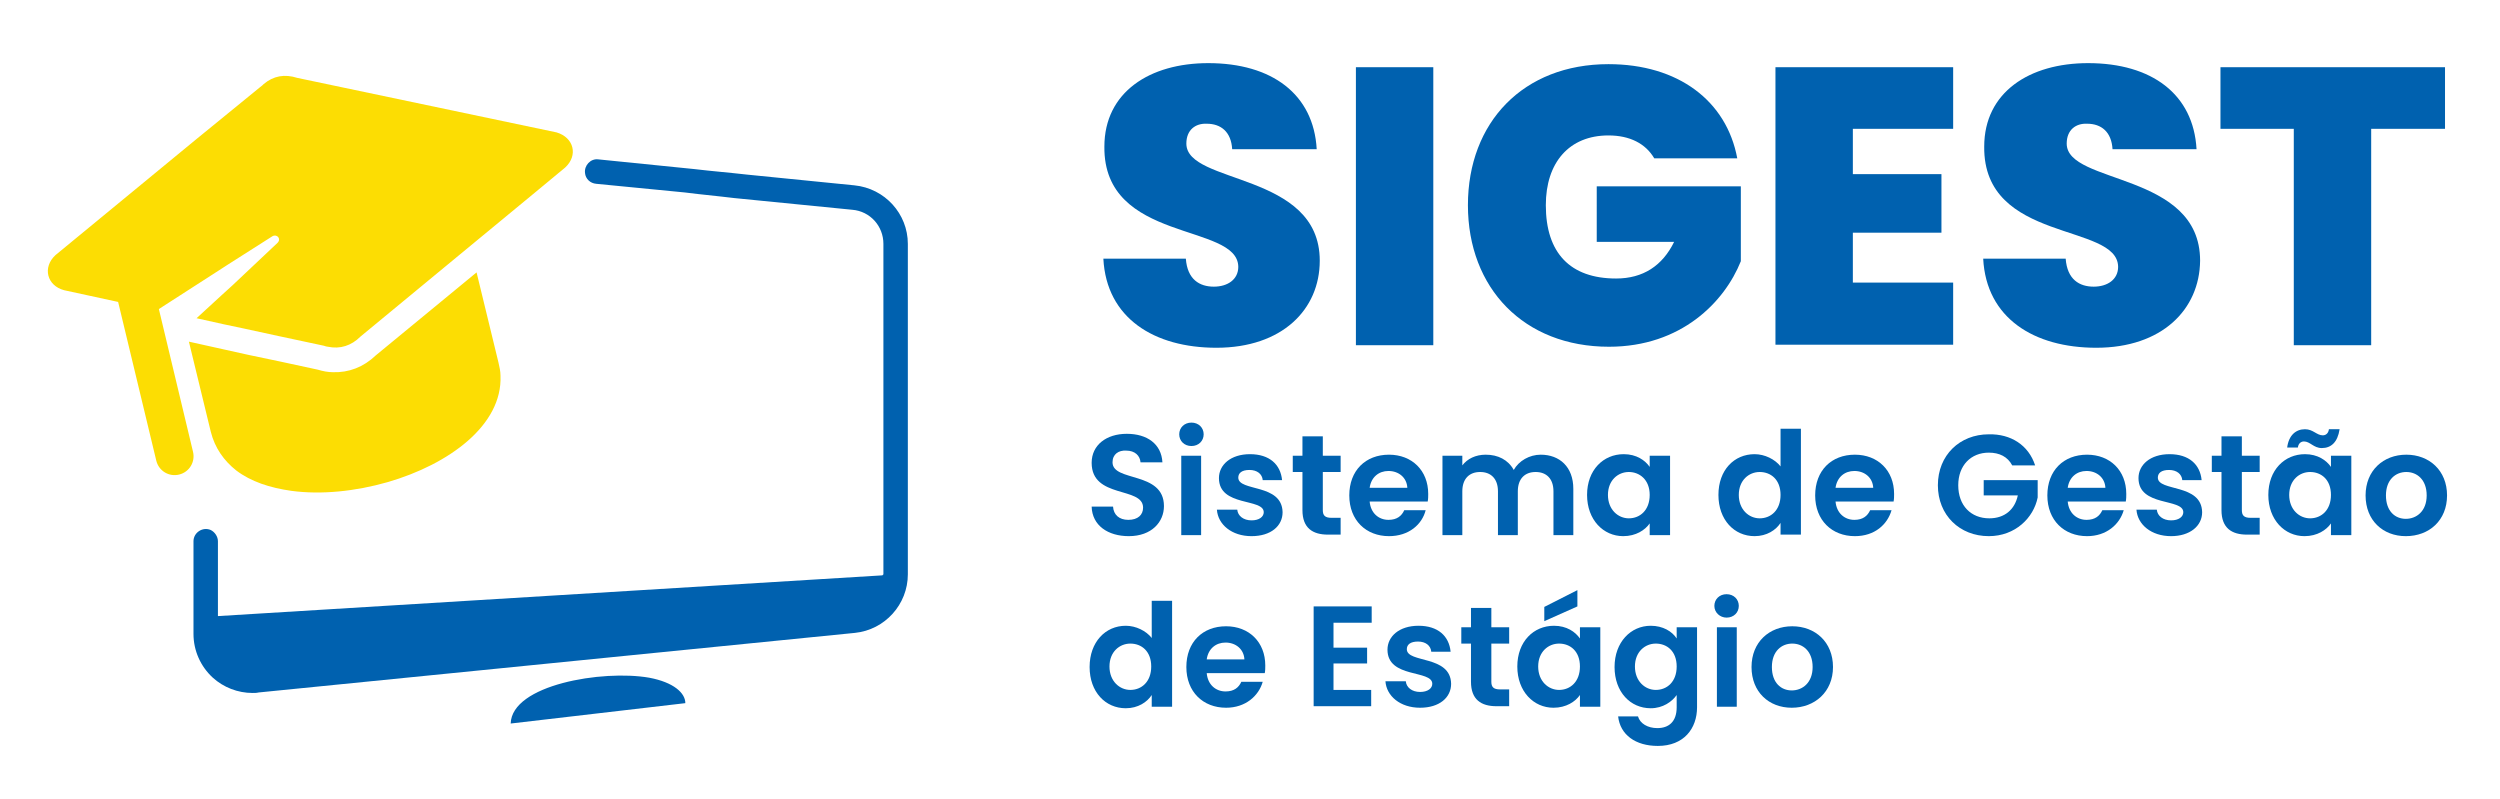 <?xml version="1.0" encoding="utf-8"?>
<!-- Generator: Adobe Illustrator 27.5.0, SVG Export Plug-In . SVG Version: 6.00 Build 0)  -->
<svg version="1.1" id="Camada_1" xmlns="http://www.w3.org/2000/svg" xmlns:xlink="http://www.w3.org/1999/xlink" x="0px" y="0px"
	 viewBox="0 0 491 157" style="enable-background:new 0 0 491 157;" xml:space="preserve">
<style type="text/css">
	.st0{fill-rule:evenodd;clip-rule:evenodd;fill:#FCDD03;}
	.st1{fill:#0061AF;}
</style>
<g>
	<g>
		<g>
			<g>
				<g>
					<g>
						<path class="st0" d="M37.1,67.1l4.3,17.7c0.8,3.2,2.6,5.7,5,7.6c2.9,2.2,6.6,3.4,10.8,4c5.9,0.8,12.6,0.1,18.9-1.7
							c12.1-3.5,22.6-11.2,22.2-20.9c0-0.9-0.2-1.7-0.4-2.6l-4.3-17.7L73.8,69.8c-2.4,2.3-5.3,3.4-8.4,3.3c-1,0-2-0.2-3-0.5L55,71
							l-6.2-1.3l-4.5-1L37.1,67.1z M12.6,57l10.6,2.3l7.5,31.2c0.5,2,2.5,3.2,4.5,2.7c2-0.5,3.2-2.5,2.7-4.5l-6.7-28l11.8-7.6
							l1.7-1.1l8.8-5.6c0.9-0.5,1.8,0.5,1,1.3l-8.8,8.3l-2.2,2l-4.9,4.5l5.4,1.2l3.8,0.8l6.9,1.5l8.9,1.9c0.3,0.1,0.6,0.2,0.8,0.2
							c2.4,0.5,4.6-0.2,6.4-2l19.5-16.1l14.3-11.8l6.4-5.3c2.6-2.4,1.7-5.9-1.7-6.9L58.4,15.3c-2.5-0.8-4.7-0.4-6.6,1.2
							c-0.2,0.2-0.4,0.4-0.7,0.6L38.6,27.3L10.9,50.1C8.3,52.5,9.2,56.1,12.6,57z"/>
					</g>
				</g>
				<g>
					<g>
						<g>
							<g>
								<path class="st1" d="M167.8,36.4l-21-2.1L144,34l-5-0.5l-2.7-0.3l-18.8-1.9c-1.5-0.2-2.8,1.2-2.6,2.7v0c0.1,1.1,1,2,2.2,2.1
									l17.4,1.7l2.5,0.3l4.6,0.5l2.6,0.3l23.2,2.3c3.5,0.3,6.1,3.2,6.1,6.7v64.9c-0.1,0.1-0.1,0.1-0.2,0.2l-130.5,8v-14.7
									c0-0.9-0.6-1.8-1.4-2.2c0,0,0,0,0,0c-1.6-0.7-3.4,0.5-3.4,2.2v18.2c0,3.3,1.4,6.4,3.8,8.6c2.1,1.9,4.9,3,7.8,3
									c0.4,0,0.8,0,1.2-0.1l117.1-11.7c5.9-0.6,10.4-5.6,10.4-11.5V47.9C178.3,42,173.8,37,167.8,36.4z"/>
								<path class="st1" d="M100.3,142.1c0.2-7.6,18-10.6,27.2-9c4.8,0.9,7.1,3,7.1,5L100.3,142.1z"/>
							</g>
						</g>
					</g>
				</g>
			</g>
		</g>
	</g>
	<g>
		<g>
			<path class="st1" d="M238.9,68.3c-12.2,0-21.6-5.8-22.2-17.5h16.2c0.3,4.1,2.7,5.5,5.5,5.5c2.7,0,4.8-1.4,4.8-3.9
				c-0.1-8.7-26.5-4.6-26.3-23.6c0-10.7,8.9-16.4,20.4-16.4c12.5,0,20.7,6.1,21.3,16.9H242c-0.2-3.4-2.2-5-5-5c-2.2-0.1-4,1.2-4,3.9
				c0,8.1,26.2,5.5,26.2,23C259.2,60.8,251.8,68.3,238.9,68.3z"/>
			<path class="st1" d="M266.3,13.2h15.2v54.6h-15.2V13.2z"/>
			<path class="st1" d="M341.2,31.1h-16.3c-1.7-2.9-4.8-4.5-9-4.5c-7.7,0-12.3,5.3-12.3,13.7c0,9.4,4.8,14.4,13.8,14.4
				c5.3,0,9.1-2.5,11.4-7.2h-15.2V36.6h28.3v14.7c-3.2,8-11.7,16.8-25.9,16.8c-16.7,0-27.7-11.5-27.7-27.8
				c0-16.3,10.9-27.7,27.6-27.7C329.6,12.6,339.1,19.8,341.2,31.1z"/>
			<path class="st1" d="M383.6,25.3h-19.7v8.9h17.4v11.5h-17.4v9.8h19.7v12.2h-34.9V13.2h34.9V25.3z"/>
			<path class="st1" d="M411.7,68.3c-12.2,0-21.6-5.8-22.2-17.5h16.2c0.3,4.1,2.7,5.5,5.5,5.5c2.7,0,4.8-1.4,4.8-3.9
				c-0.1-8.7-26.5-4.6-26.3-23.6c0-10.7,8.9-16.4,20.4-16.4c12.5,0,20.7,6.1,21.3,16.9h-16.5c-0.2-3.4-2.2-5-5-5
				c-2.2-0.1-4,1.2-4,3.9c0,8.1,26.2,5.5,26.2,23C432,60.8,424.6,68.3,411.7,68.3z"/>
			<path class="st1" d="M436.1,13.2h44.1v12.1h-14.5v42.5h-15.2V25.3h-14.4V13.2z"/>
		</g>
		<g>
			<path class="st1" d="M221.7,105.3c-4.1,0-7.2-2.1-7.3-5.8h4.2c0.1,1.6,1.2,2.6,3,2.6c1.9,0,2.9-1,2.9-2.4
				c0-4.2-10.1-1.7-10.1-8.8c0-3.5,2.9-5.7,6.9-5.7c4,0,6.8,2,7,5.6h-4.3c-0.1-1.3-1.1-2.3-2.8-2.3c-1.5-0.1-2.7,0.7-2.7,2.3
				c0,3.9,10.1,1.7,10.1,8.6C228.6,102.5,226.2,105.3,221.7,105.3z"/>
			<path class="st1" d="M231.6,85.3c0-1.3,1-2.3,2.4-2.3c1.4,0,2.4,1,2.4,2.3c0,1.3-1,2.3-2.4,2.3C232.6,87.6,231.6,86.6,231.6,85.3
				z M232,89.5h3.9v15.6H232V89.5z"/>
			<path class="st1" d="M245.8,105.3c-3.9,0-6.6-2.3-6.8-5.2h4c0.1,1.2,1.2,2.1,2.8,2.1c1.5,0,2.4-0.7,2.4-1.6c0-2.8-8.8-1-8.8-6.7
				c0-2.6,2.3-4.7,6.1-4.7c3.8,0,6,2,6.3,5.1H248c-0.1-1.2-1.1-2-2.6-2c-1.5,0-2.2,0.6-2.2,1.5c0,2.8,8.6,1.1,8.7,6.8
				C251.9,103.3,249.6,105.3,245.8,105.3z"/>
			<path class="st1" d="M255.8,92.7h-1.9v-3.2h1.9v-3.8h4v3.8h3.5v3.2h-3.5v7.5c0,1,0.4,1.5,1.7,1.5h1.8v3.3h-2.5c-3,0-5-1.3-5-4.8
				V92.7z"/>
			<path class="st1" d="M272.8,105.3c-4.5,0-7.8-3.1-7.8-8c0-4.9,3.2-8,7.8-8c4.5,0,7.7,3.1,7.7,7.7c0,0.5,0,1-0.1,1.5H269
				c0.2,2.3,1.8,3.6,3.7,3.6c1.7,0,2.6-0.8,3.1-1.9h4.2C279.3,103,276.7,105.3,272.8,105.3z M269,95.8h7.4c-0.1-2-1.7-3.3-3.7-3.3
				C270.8,92.5,269.3,93.7,269,95.8z"/>
			<path class="st1" d="M305.1,96.5c0-2.5-1.4-3.8-3.5-3.8c-2.1,0-3.5,1.3-3.5,3.8v8.6h-3.9v-8.6c0-2.5-1.4-3.8-3.5-3.8
				c-2.1,0-3.5,1.3-3.5,3.8v8.6h-3.9V89.5h3.9v1.9c1-1.3,2.6-2.1,4.6-2.1c2.4,0,4.4,1,5.5,3c1-1.8,3.1-3,5.3-3
				c3.7,0,6.4,2.4,6.4,6.7v9.1h-3.9V96.5z"/>
			<path class="st1" d="M318.9,89.2c2.5,0,4.2,1.2,5.1,2.5v-2.2h4v15.6h-4v-2.3c-0.9,1.3-2.7,2.5-5.2,2.5c-3.9,0-7.1-3.2-7.1-8.1
				S314.9,89.2,318.9,89.2z M319.9,92.7c-2.1,0-4.1,1.6-4.1,4.5c0,2.9,2,4.6,4.1,4.6c2.2,0,4.1-1.6,4.1-4.6S322,92.7,319.9,92.7z"/>
			<path class="st1" d="M344.6,89.2c2,0,4,1,5.1,2.4v-7.4h4v20.8h-4v-2.3c-0.9,1.4-2.7,2.6-5.1,2.6c-4,0-7.1-3.2-7.1-8.1
				S340.6,89.2,344.6,89.2z M345.6,92.7c-2.1,0-4.1,1.6-4.1,4.5c0,2.9,2,4.6,4.1,4.6c2.2,0,4.1-1.6,4.1-4.6S347.8,92.7,345.6,92.7z"
				/>
			<path class="st1" d="M364.3,105.3c-4.5,0-7.8-3.1-7.8-8c0-4.9,3.2-8,7.8-8c4.5,0,7.7,3.1,7.7,7.7c0,0.5,0,1-0.1,1.5h-11.4
				c0.2,2.3,1.8,3.6,3.7,3.6c1.7,0,2.6-0.8,3.1-1.9h4.2C370.7,103,368.2,105.3,364.3,105.3z M360.5,95.8h7.4c-0.1-2-1.7-3.3-3.7-3.3
				C362.3,92.5,360.8,93.7,360.5,95.8z"/>
			<path class="st1" d="M399.7,91.4h-4.5c-0.9-1.7-2.5-2.5-4.6-2.5c-3.5,0-6,2.5-6,6.4c0,4,2.5,6.5,6.1,6.5c3,0,5-1.7,5.6-4.5h-6.7
				v-3h10.6v3.4c-0.8,4-4.4,7.6-9.6,7.6c-5.7,0-10-4.1-10-10c0-5.9,4.3-10,10-10C394.9,85.2,398.4,87.4,399.7,91.4z"/>
			<path class="st1" d="M409.9,105.3c-4.5,0-7.8-3.1-7.8-8c0-4.9,3.2-8,7.8-8c4.5,0,7.7,3.1,7.7,7.7c0,0.5,0,1-0.1,1.5h-11.4
				c0.2,2.3,1.8,3.6,3.7,3.6c1.7,0,2.6-0.8,3.1-1.9h4.2C416.3,103,413.7,105.3,409.9,105.3z M406.1,95.8h7.4c-0.1-2-1.7-3.3-3.7-3.3
				C407.9,92.5,406.4,93.7,406.1,95.8z"/>
			<path class="st1" d="M426.4,105.3c-3.9,0-6.6-2.3-6.8-5.2h4c0.1,1.2,1.2,2.1,2.8,2.1c1.5,0,2.4-0.7,2.4-1.6c0-2.8-8.8-1-8.8-6.7
				c0-2.6,2.3-4.7,6.1-4.7c3.8,0,6,2,6.3,5.1h-3.8c-0.1-1.2-1.1-2-2.6-2c-1.5,0-2.2,0.6-2.2,1.5c0,2.8,8.6,1.1,8.7,6.8
				C432.5,103.3,430.1,105.3,426.4,105.3z"/>
			<path class="st1" d="M436.3,92.7h-1.9v-3.2h1.9v-3.8h4v3.8h3.5v3.2h-3.5v7.5c0,1,0.4,1.5,1.7,1.5h1.8v3.3h-2.5c-3,0-5-1.3-5-4.8
				V92.7z"/>
			<path class="st1" d="M452.7,89.2c2.5,0,4.2,1.2,5.1,2.5v-2.2h4v15.6h-4v-2.3c-0.9,1.3-2.7,2.5-5.2,2.5c-3.9,0-7.1-3.2-7.1-8.1
				S448.7,89.2,452.7,89.2z M452.7,84.3c1.6,0,2.3,1.2,3.5,1.2c0.6,0,1.1-0.4,1.2-1.2h2.1c-0.4,2.6-1.7,3.7-3.5,3.7
				c-1.6,0-2.3-1.3-3.5-1.3c-0.6,0-1.1,0.4-1.2,1.2h-2.1C449.5,85.5,450.9,84.3,452.7,84.3z M453.7,92.7c-2.1,0-4.1,1.6-4.1,4.5
				c0,2.9,2,4.6,4.1,4.6c2.2,0,4.1-1.6,4.1-4.6S455.9,92.7,453.7,92.7z"/>
			<path class="st1" d="M472.5,105.3c-4.5,0-7.9-3.1-7.9-8c0-4.9,3.5-8,8-8s8,3.1,8,8C480.6,102.2,477.1,105.3,472.5,105.3z
				 M472.5,101.9c2.1,0,4.1-1.5,4.1-4.6c0-3.1-1.9-4.6-4-4.6c-2.1,0-4,1.5-4,4.6C468.6,100.4,470.4,101.9,472.5,101.9z"/>
			<path class="st1" d="M221.1,122.9c2,0,4,1,5.1,2.4V118h4v20.8h-4v-2.3c-0.9,1.4-2.7,2.6-5.1,2.6c-4,0-7.1-3.2-7.1-8.1
				S217.1,122.9,221.1,122.9z M222,126.4c-2.1,0-4.1,1.6-4.1,4.5c0,2.9,2,4.6,4.1,4.6c2.2,0,4.1-1.6,4.1-4.6S224.2,126.4,222,126.4z
				"/>
			<path class="st1" d="M240.8,139c-4.5,0-7.8-3.1-7.8-8c0-4.9,3.2-8,7.8-8c4.5,0,7.7,3.1,7.7,7.7c0,0.5,0,1-0.1,1.5H237
				c0.2,2.3,1.8,3.6,3.7,3.6c1.7,0,2.6-0.8,3.1-1.9h4.2C247.2,136.7,244.6,139,240.8,139z M237,129.5h7.4c-0.1-2-1.7-3.3-3.7-3.3
				C238.8,126.2,237.3,127.4,237,129.5z"/>
			<path class="st1" d="M269.3,122.3h-7.4v4.9h6.6v3.1h-6.6v5.2h7.4v3.2H258v-19.6h11.4V122.3z"/>
			<path class="st1" d="M278.9,139c-3.9,0-6.6-2.3-6.8-5.2h4c0.1,1.2,1.2,2.1,2.8,2.1c1.5,0,2.4-0.7,2.4-1.6c0-2.8-8.8-1-8.8-6.7
				c0-2.6,2.3-4.7,6.1-4.7c3.8,0,6,2,6.3,5.1h-3.8c-0.1-1.2-1.1-2-2.6-2c-1.5,0-2.2,0.6-2.2,1.5c0,2.8,8.6,1.1,8.7,6.8
				C285,137,282.7,139,278.9,139z"/>
			<path class="st1" d="M288.8,126.4H287v-3.2h1.9v-3.8h4v3.8h3.5v3.2h-3.5v7.5c0,1,0.4,1.5,1.7,1.5h1.8v3.3h-2.5c-3,0-5-1.3-5-4.8
				V126.4z"/>
			<path class="st1" d="M305.2,122.9c2.5,0,4.2,1.2,5.1,2.5v-2.2h4v15.6h-4v-2.3c-0.9,1.3-2.7,2.5-5.2,2.5c-3.9,0-7.1-3.2-7.1-8.1
				S301.2,122.9,305.2,122.9z M306.2,126.4c-2.1,0-4.1,1.6-4.1,4.5c0,2.9,2,4.6,4.1,4.6c2.2,0,4.1-1.6,4.1-4.6
				S308.4,126.4,306.2,126.4z M309.8,115.9v3.2l-6.5,2.9v-2.8L309.8,115.9z"/>
			<path class="st1" d="M324.2,122.9c2.4,0,4.2,1.1,5.1,2.5v-2.2h4v15.7c0,4.2-2.6,7.6-7.7,7.6c-4.4,0-7.4-2.2-7.8-5.8h3.9
				c0.4,1.4,1.9,2.3,3.8,2.3c2.2,0,3.8-1.2,3.8-4.1v-2.4c-0.9,1.3-2.7,2.6-5.1,2.6c-4,0-7.1-3.2-7.1-8.1S320.3,122.9,324.2,122.9z
				 M325.2,126.4c-2.1,0-4.1,1.6-4.1,4.5c0,2.9,2,4.6,4.1,4.6c2.2,0,4.1-1.6,4.1-4.6S327.4,126.4,325.2,126.4z"/>
			<path class="st1" d="M336.7,119c0-1.3,1-2.3,2.4-2.3c1.4,0,2.4,1,2.4,2.3c0,1.3-1,2.3-2.4,2.3C337.8,121.3,336.7,120.3,336.7,119
				z M337.2,123.2h3.9v15.6h-3.9V123.2z"/>
			<path class="st1" d="M351.9,139c-4.5,0-7.9-3.1-7.9-8c0-4.9,3.5-8,8-8s8,3.1,8,8C360,135.9,356.4,139,351.9,139z M351.9,135.6
				c2.1,0,4.1-1.5,4.1-4.6c0-3.1-1.9-4.6-4-4.6c-2.1,0-4,1.5-4,4.6C348,134.1,349.8,135.6,351.9,135.6z"/>
		</g>
	</g>
</g>
</svg>
